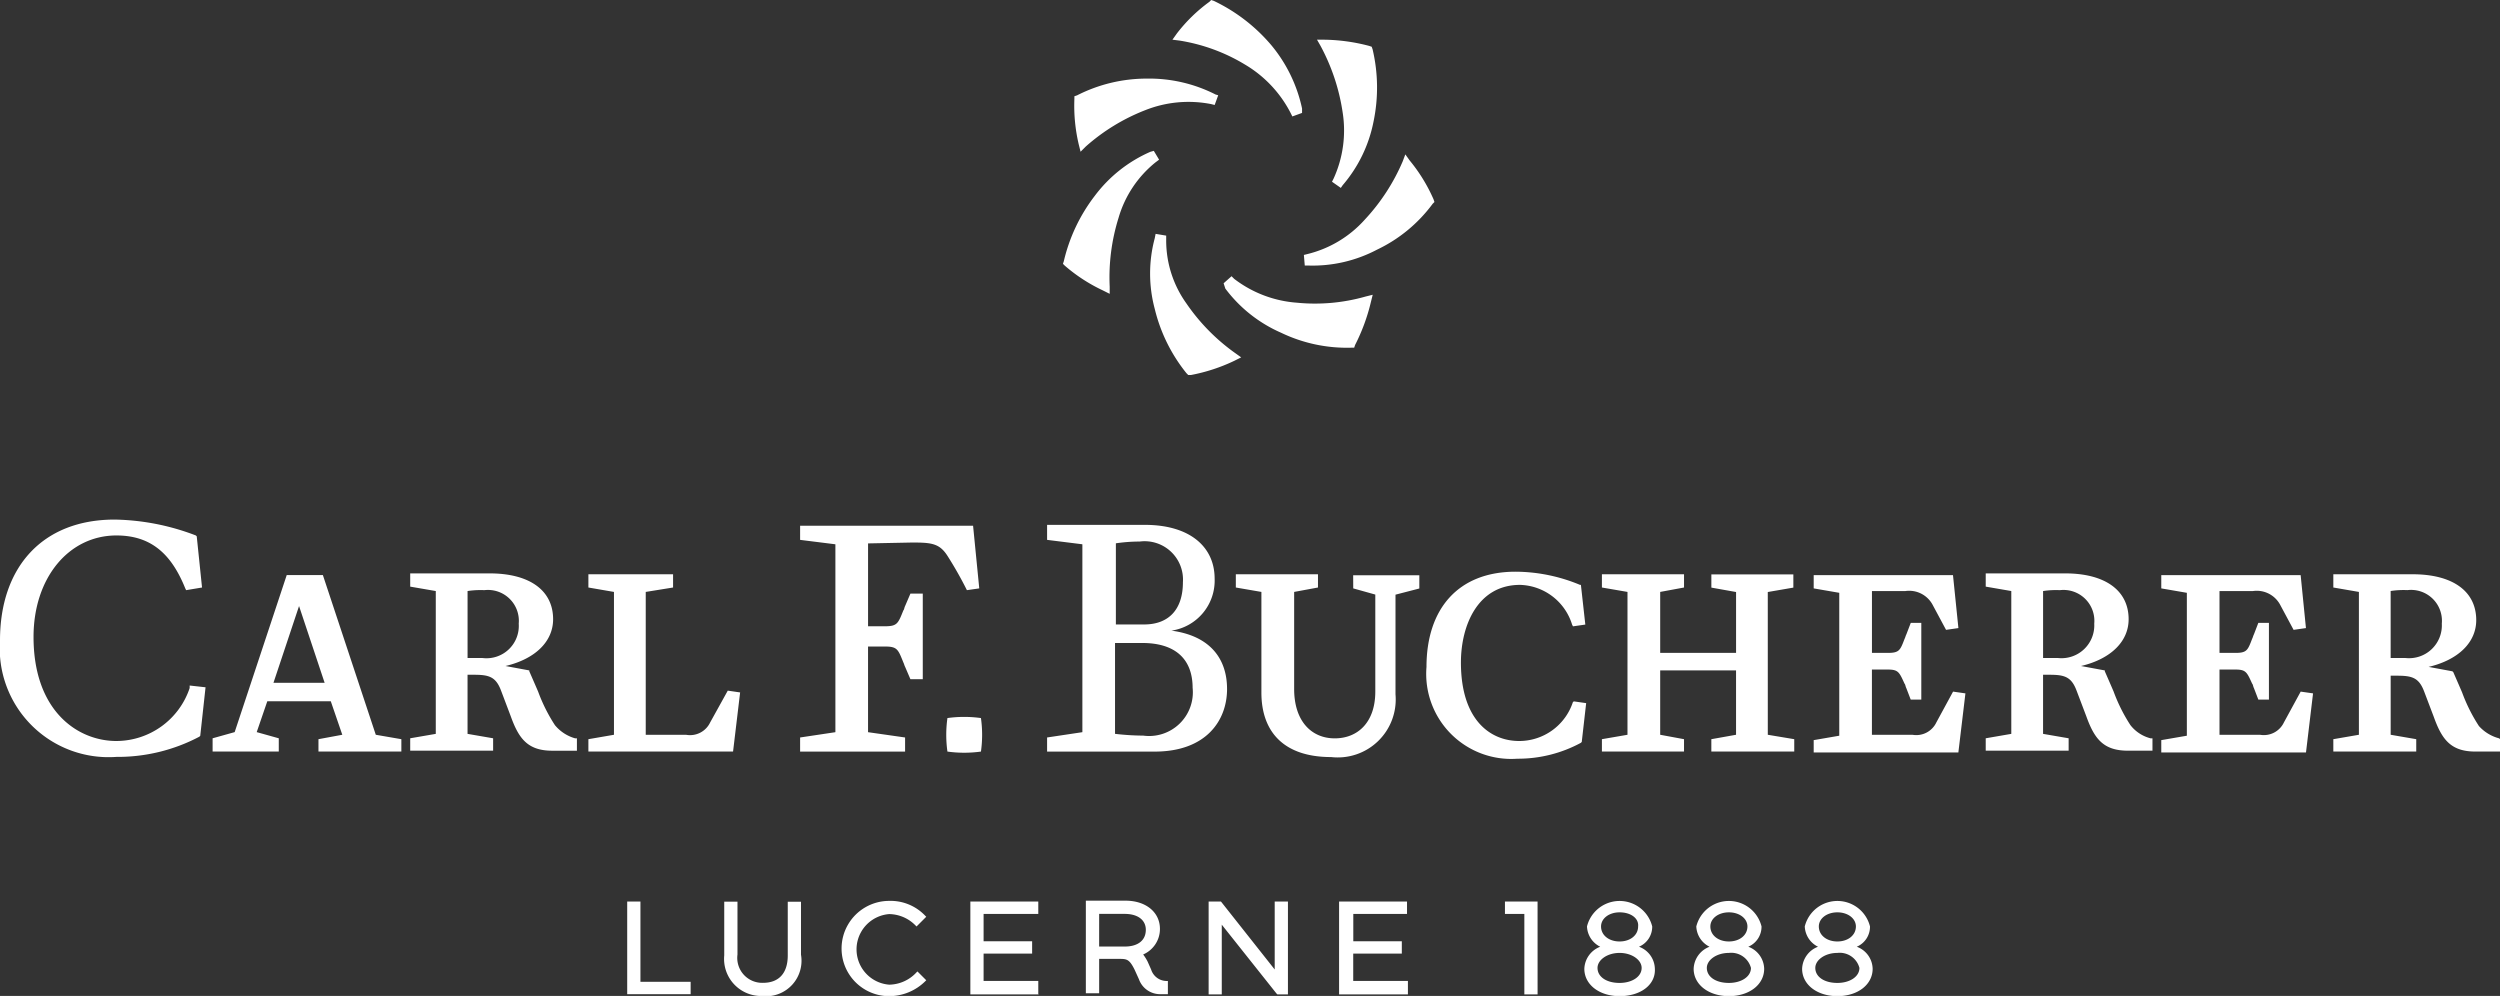 <svg xmlns="http://www.w3.org/2000/svg" viewBox="0 0 130.313 51.914">
  <rect x="0" y="0" width="130.313" height="51.914" fill="#333333" stroke="none"/>
  <path fill="#fff" d="M36 51.822h-3.307v-4.828h.69v4.184H36Zm3.771.092a1.933 1.933 0 0 1-2.02-2.114V47h.69v2.759a1.3 1.3 0 0 0 1.333 1.471c.828 0 1.288-.506 1.288-1.425v-2.8h.69v2.759a1.851 1.851 0 0 1-1.977 2.161m6.575 0a2.483 2.483 0 0 1 0-4.966 2.49 2.49 0 0 1 1.885.782l.046.046-.506.506-.046-.046a1.961 1.961 0 0 0-1.379-.6 1.845 1.845 0 0 0 0 3.679 1.976 1.976 0 0 0 1.425-.644l.046-.046.46.46-.046.046a2.676 2.676 0 0 1-1.885.782m7.817-.092H50.58v-4.838h3.541v.644H51.27v1.425h2.53v.644h-2.53v1.425h2.851v.69Zm12.967 0h-.552l-.046-.046-2.851-3.587v3.633H63v-4.838h.644l2.8 3.541v-3.541h.69Zm6.254 0H69.8v-4.838h3.541v.644h-2.8v1.425h2.529v.644h-2.533v1.425h2.851Zm6.759 0h-.69v-4.194h-1.011v-.644h1.7Zm4.276.092c-1.058 0-1.839-.6-1.839-1.425a1.276 1.276 0 0 1 .828-1.15 1.234 1.234 0 0 1-.69-1.058 1.752 1.752 0 0 1 3.4 0 1.135 1.135 0 0 1-.69 1.058 1.253 1.253 0 0 1 .828 1.15c.046.828-.736 1.425-1.839 1.425m0-2.253c-.644 0-1.15.368-1.15.782 0 .46.46.782 1.15.782.644 0 1.15-.322 1.15-.782 0-.414-.506-.782-1.15-.782m0-2.115c-.552 0-.966.322-.966.736 0 .46.414.782.966.782s.966-.322.966-.782c.046-.414-.368-.736-.966-.736m5.7 4.368c-1.058 0-1.839-.6-1.839-1.425a1.276 1.276 0 0 1 .828-1.15 1.234 1.234 0 0 1-.69-1.058 1.752 1.752 0 0 1 3.4 0 1.135 1.135 0 0 1-.69 1.058 1.253 1.253 0 0 1 .828 1.15c0 .828-.782 1.425-1.839 1.425m0-2.253c-.644 0-1.15.368-1.15.782 0 .46.46.782 1.15.782.644 0 1.15-.322 1.15-.782a1.062 1.062 0 0 0-1.15-.782m0-2.115c-.552 0-.966.322-.966.736 0 .46.414.782.966.782s.966-.322.966-.782c0-.414-.414-.736-.966-.736m5.656 4.368c-1.058 0-1.839-.6-1.839-1.425a1.276 1.276 0 0 1 .828-1.15 1.234 1.234 0 0 1-.69-1.058 1.752 1.752 0 0 1 3.4 0 1.135 1.135 0 0 1-.69 1.058 1.253 1.253 0 0 1 .828 1.15c0 .828-.782 1.425-1.839 1.425m0-2.253c-.644 0-1.15.368-1.15.782 0 .46.46.782 1.15.782.644 0 1.15-.322 1.15-.782a1.062 1.062 0 0 0-1.15-.782m0-2.115c-.552 0-.966.322-.966.736 0 .46.414.782.966.782s.966-.322.966-.782c0-.414-.414-.736-.966-.736m-34.985 4.266h-.322a1.171 1.171 0 0 1-1.1-.782l-.23-.506c-.276-.552-.414-.552-.828-.552h-1.014v1.793H56.6v-4.827h2.069c1.058 0 1.793.6 1.793 1.471a1.447 1.447 0 0 1-.874 1.333 2.568 2.568 0 0 1 .23.368l.184.414a.852.852 0 0 0 .782.6h.092v.69Zm-3.495-2.483h1.333c.69 0 1.1-.322 1.1-.874 0-.506-.414-.828-1.1-.828h-1.332ZM67.87 5.886l-.506.184-.092-.184a6.25 6.25 0 0 0-2.391-2.529 9.439 9.439 0 0 0-3.4-1.242l-.368-.046.23-.322a8.241 8.241 0 0 1 1.7-1.655l.09-.092.138.046a9 9 0 0 1 2.989 2.3 7.661 7.661 0 0 1 1.61 3.31Zm2.115 3.771a7.217 7.217 0 0 0 1.609-3.311 8.685 8.685 0 0 0-.046-3.771l-.048-.138-.138-.046a9.624 9.624 0 0 0-2.345-.322h-.368l.184.322a10.524 10.524 0 0 1 1.15 3.449 6.041 6.041 0 0 1-.46 3.449l-.092.184.46.322Zm-1.793 4.184a7.2 7.2 0 0 0 3.587-.828 7.725 7.725 0 0 0 2.9-2.391l.092-.092-.046-.138a8.573 8.573 0 0 0-1.242-2.023l-.23-.322-.138.368a10.483 10.483 0 0 1-1.977 3.035 5.884 5.884 0 0 1-2.989 1.793l-.184.046.046.552Zm-4.322 1.2a7.254 7.254 0 0 0 2.9 2.3 7.92 7.92 0 0 0 3.679.782h.138l.046-.138a9.976 9.976 0 0 0 .828-2.253l.092-.368-.368.092a9.606 9.606 0 0 1-3.587.322 6.1 6.1 0 0 1-3.265-1.242l-.138-.138-.414.368Zm-3.679-2.621a7.122 7.122 0 0 0 0 3.679 8.518 8.518 0 0 0 1.655 3.357l.092.092h.138a9.193 9.193 0 0 0 2.253-.736l.368-.184-.322-.23a10.327 10.327 0 0 1-2.529-2.575 5.628 5.628 0 0 1-1.058-3.311v-.23l-.552-.092Zm-.23-4.506a7.24 7.24 0 0 0-2.9 2.3 8.913 8.913 0 0 0-1.609 3.4l-.046.138.092.092a8.628 8.628 0 0 0 1.977 1.288l.368.184v-.368a10.4 10.4 0 0 1 .46-3.587 5.777 5.777 0 0 1 1.931-2.9l.184-.138-.276-.46Zm3.4-2.989a7.637 7.637 0 0 0-3.587-.828 7.991 7.991 0 0 0-3.633.874l-.138.046v.133a8.771 8.771 0 0 0 .23 2.391l.092.368.276-.276a10.307 10.307 0 0 1 3.081-1.885 6.112 6.112 0 0 1 3.449-.322l.184.046.184-.506Zm7.173 25.06h3.449v.69l-1.242.322v5.2a3.022 3.022 0 0 1-3.357 3.265c-2.483 0-3.633-1.333-3.633-3.357v-5.251l-1.333-.23v-.69H68.7v.69l-1.242.23v5.058c0 1.7.92 2.575 2.115 2.575s2.115-.828 2.115-2.437v-5.058l-1.15-.322Zm21.612.874 1.333-.23v-.69h-4.274v.69l1.288.23v3.173h-3.955v-3.178l1.242-.23v-.69H83.5v.69l1.333.23V38.3l-1.333.23v.644h4.28v-.644l-1.242-.23v-3.354h3.954V38.3l-1.288.23v.644h4.322v-.644l-1.379-.23Zm-55.13 6.8a1.159 1.159 0 0 1-1.242.644h-2.115v-7.449l1.425-.23v-.69H30.67v.69l1.333.23V38.3l-1.333.23v.644h7.541l.368-3.081-.644-.093Zm12.369-.23a6.264 6.264 0 0 0 0 1.747 6.374 6.374 0 0 0 1.747 0 6.263 6.263 0 0 0 0-1.747 6.374 6.374 0 0 0-1.747 0m14.576-1.517c0 1.655-1.1 3.265-3.771 3.265h-5.61v-.736l1.839-.276v-9.794l-1.839-.23v-.782h5.1c2.345 0 3.633 1.15 3.633 2.8a2.635 2.635 0 0 1-2.253 2.713c2.069.276 2.9 1.517 2.9 3.035m-5.84-3.357h1.517c1.242 0 2.023-.736 2.023-2.207a2 2 0 0 0-2.253-2.115 8.6 8.6 0 0 0-1.242.092v4.23Zm4.046 3.311c0-1.563-.966-2.345-2.621-2.345h-1.424v4.736a13.242 13.242 0 0 0 1.471.092 2.28 2.28 0 0 0 2.575-2.483M29.98 38.487h.092v.644h-1.287c-1.287 0-1.747-.644-2.161-1.793L26.118 36c-.276-.736-.644-.828-1.425-.828h-.322v3.081l1.333.23v.644h-4.322v-.644l1.333-.23v-7.445l-1.333-.23v-.69h4.138c2.069 0 3.311.874 3.311 2.391 0 1.15-.92 2.069-2.483 2.437l1.242.23v.046s.322.736.46 1.058a8.667 8.667 0 0 0 .874 1.747 2.113 2.113 0 0 0 1.058.69m-2.943-5.978a1.61 1.61 0 0 0-1.793-1.747 4.49 4.49 0 0 0-.874.046V34.3h.782a1.686 1.686 0 0 0 1.885-1.793m92.01 5.15a1.159 1.159 0 0 1-1.242.644h-2.115V34.9h.828c.552 0 .6.138.874.736.046.046.046.138.092.23l.23.6h.552v-4h-.552l-.23.6c-.046.092-.046.138-.092.23-.23.6-.276.736-.874.736h-.828v-3.224h1.747a1.386 1.386 0 0 1 1.425.736l.69 1.287.644-.092-.276-2.759h-7.265v.69l1.333.23v7.449l-1.333.23v.644h7.543l.368-3.081-.644-.092Zm-6.943.828h.092v.644h-1.288c-1.288 0-1.747-.644-2.161-1.793L108.242 36c-.276-.736-.644-.828-1.425-.828h-.322v3.081l1.333.23v.644h-4.322v-.644l1.333-.23v-7.445l-1.333-.23v-.69h4.138c2.069 0 3.311.874 3.311 2.391 0 1.15-.92 2.069-2.483 2.437l1.242.23v.046s.322.736.46 1.058a8.667 8.667 0 0 0 .874 1.747 1.938 1.938 0 0 0 1.058.69m-2.943-5.978a1.61 1.61 0 0 0-1.793-1.747 4.49 4.49 0 0 0-.874.046V34.3h.782a1.71 1.71 0 0 0 1.885-1.793m21.152 6.024v.644h-1.287c-1.288 0-1.747-.644-2.161-1.793l-.506-1.333c-.276-.736-.644-.828-1.425-.828h-.322V38.3l1.333.23v.644h-4.322v-.644l1.333-.23v-7.446l-1.333-.23v-.69h4.138c2.069 0 3.311.874 3.311 2.391 0 1.15-.92 2.069-2.483 2.437l1.242.23.046.046s.322.736.46 1.058a8.667 8.667 0 0 0 .874 1.747 2.137 2.137 0 0 0 1.058.644Zm-3.035-6.024a1.61 1.61 0 0 0-1.793-1.747 4.49 4.49 0 0 0-.874.046V34.3h.782a1.71 1.71 0 0 0 1.885-1.793m-26.348 5.15a1.159 1.159 0 0 1-1.242.644h-2.116V34.9h.826c.552 0 .6.138.874.736.046.046.046.138.092.23l.23.6h.552v-4H99.6l-.23.6c-.046.092-.046.138-.092.23-.23.6-.276.736-.874.736h-.828v-3.224h1.747a1.386 1.386 0 0 1 1.425.736l.69 1.287.644-.092-.282-2.759h-7.261v.69l1.333.23v7.449l-1.333.23v.644h7.541l.368-3.081-.644-.092Zm-81.344.643 1.333.23v.644H16.6v-.644l1.242-.23-.6-1.747h-3.309l-.552 1.609 1.15.322v.69h-3.449v-.69l1.15-.322 2.713-8.185h1.885Zm-2.667-2.71-1.333-4-1.333 4Zm30.624-7.311c1.012 0 1.425.046 1.839.69a19.712 19.712 0 0 1 1.016 1.793l.644-.092-.322-3.265h-9.016v.736l1.839.23v9.794l-1.839.276v.736h5.472v-.736l-1.931-.276V33.7h.874c.644 0 .69.138.966.828.046.092.046.138.092.23l.276.644h.645v-4.46h-.644l-.276.644c-.046.092-.046.184-.092.23-.276.69-.322.828-.966.828h-.874v-4.319ZM9.886 35.866a4.041 4.041 0 0 1-3.816 2.759c-2.023 0-4.322-1.563-4.322-5.426 0-3.081 1.839-5.288 4.322-5.288 1.885 0 2.9 1.058 3.587 2.759l.046.092.828-.138-.276-2.667-.046-.046a12.338 12.338 0 0 0-4.23-.828c-3.772 0-5.979 2.484-5.979 6.3a5.673 5.673 0 0 0 6.07 6.07 9.1 9.1 0 0 0 4.322-1.053l.046-.046.276-2.529-.828-.092Zm72.1.736a2.948 2.948 0 0 1-2.8 2.023c-1.471 0-3.035-1.058-3.035-4.092 0-1.931.874-4.046 3.081-4.046a2.926 2.926 0 0 1 2.713 2.069l.046.092.644-.092-.23-2.069h-.046A8.8 8.8 0 0 0 79 29.8c-2.989 0-4.644 1.931-4.644 4.966a4.431 4.431 0 0 0 4.736 4.782 6.886 6.886 0 0 0 3.311-.828l.046-.046.23-2.023-.644-.092Z" data-name="Path 661"/>
</svg>